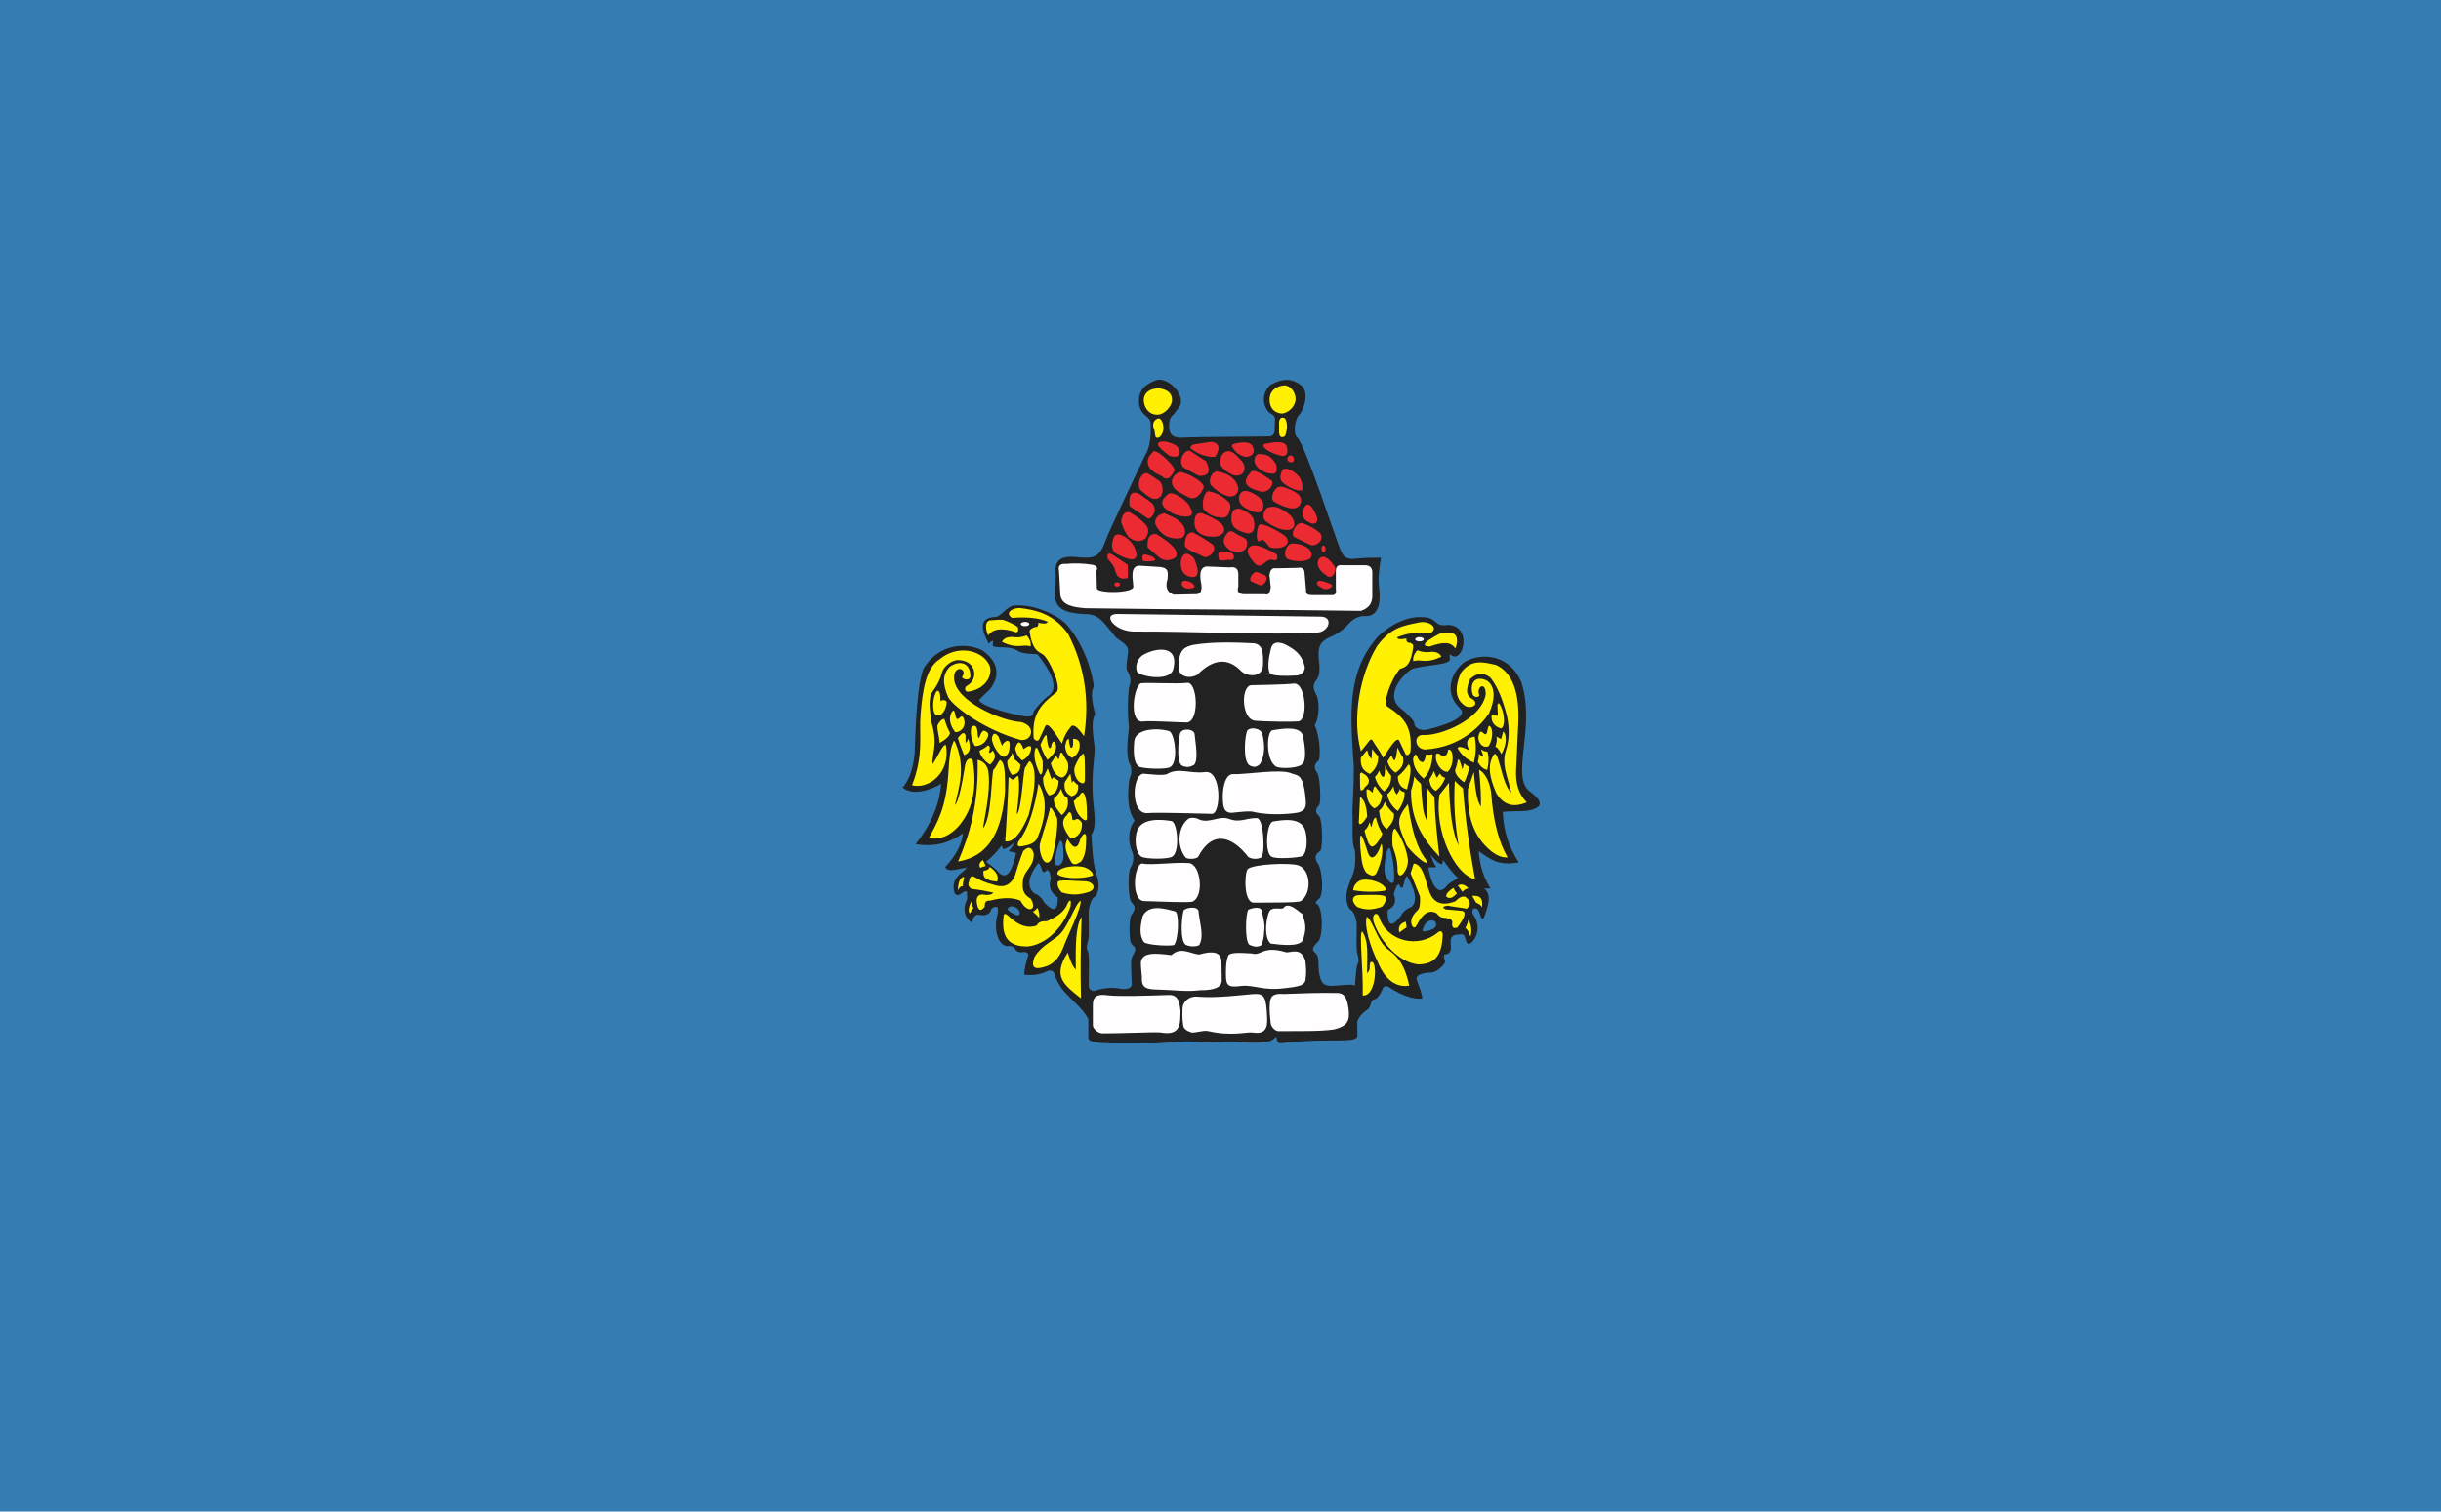<?xml version="1.0" encoding="UTF-8" standalone="no"?>
<!-- Created with Inkscape (http://www.inkscape.org/) -->
<svg
   xmlns:dc="http://purl.org/dc/elements/1.1/"
   xmlns:cc="http://web.resource.org/cc/"
   xmlns:rdf="http://www.w3.org/1999/02/22-rdf-syntax-ns#"
   xmlns:svg="http://www.w3.org/2000/svg"
   xmlns="http://www.w3.org/2000/svg"
   xmlns:sodipodi="http://sodipodi.sourceforge.net/DTD/sodipodi-0.dtd"
   xmlns:inkscape="http://www.inkscape.org/namespaces/inkscape"
   height="711.429"
   width="1148.571"
   id="svg2"
   sodipodi:version="0.32"
   inkscape:version="0.44"
   version="1.0"
   sodipodi:docbase="D:\dokumenty\kot\do wiki"
   sodipodi:docname="POL Oświęcim flag.svg">
  <defs
     id="defs4">
    <marker
       orient="auto"
       markerHeight="3"
       markerWidth="4"
       markerUnits="strokeWidth"
       refY="5"
       refX="10"
       viewBox="0 0 10 10"
       id="ArrowStart">
      <path
         id="path1898"
         d="M 10,0 L 0,5 L 10,10 L 10,0 z " />
    </marker>
    <marker
       orient="auto"
       markerHeight="3"
       markerWidth="4"
       markerUnits="strokeWidth"
       refY="5"
       refX="0"
       viewBox="0 0 10 10"
       id="ArrowEnd">
      <path
         id="path1895"
         d="M 0,0 L 10,5 L 0,10 L 0,0 z " />
    </marker>
    <marker
       orient="auto"
       markerHeight="3"
       markerWidth="4"
       markerUnits="strokeWidth"
       refY="5"
       refX="10"
       viewBox="0 0 10 10"
       id="marker2939">
      <path
         id="path2919"
         d="M 10,0 L 0,5 L 10,10 L 10,0 z " />
    </marker>
    <marker
       orient="auto"
       markerHeight="3"
       markerWidth="4"
       markerUnits="strokeWidth"
       refY="5"
       refX="0"
       viewBox="0 0 10 10"
       id="marker2936">
      <path
         id="path2916"
         d="M 0,0 L 10,5 L 0,10 L 0,0 z " />
    </marker>
  </defs>
  <sodipodi:namedview
     id="base"
     pagecolor="#ffffff"
     bordercolor="#666666"
     borderopacity="1.0"
     inkscape:pageopacity="0.0"
     inkscape:pageshadow="2"
     inkscape:cx="375"
     inkscape:cy="520"
     inkscape:zoom="0.35"
     inkscape:document-units="px"
     inkscape:current-layer="layer1"
     showguides="true"
     inkscape:guide-bbox="true"
     inkscape:window-width="1024"
     inkscape:window-height="682"
     inkscape:window-x="-4"
     inkscape:window-y="-4" />
  <g
     inkscape:groupmode="layer"
     inkscape:label="Warstwa 1"
     id="layer1"
     transform="translate(434.286,13.352)">
    <rect
       style="opacity:1;fill:#357cb3;fill-opacity:1;stroke:none;stroke-width:5;stroke-linecap:round;stroke-linejoin:round;stroke-miterlimit:4;stroke-dasharray:none;stroke-dashoffset:0;stroke-opacity:1"
       id="rect1979"
       width="1148.571"
       height="711.429"
       x="-434.286"
       y="-13.352" />
    <g
       id="g1973"
       transform="matrix(0.61,0,0,0.61,-320.566,14.667)">
      <path
         id="path1904"
         d="M 653.079,755.141 C 653.079,749.942 653.079,745.184 653.079,740.505 C 646.743,727.673 631.649,721.938 626.782,705.196 C 626.153,702.985 623.384,702.274 620.618,703.774 C 616.591,705.985 609.235,707.013 603.548,706.145 C 603.86,701.563 604.891,696.977 606.63,691.681 C 607.259,689.942 605.763,688.677 603.548,688.598 C 601.259,689.071 598.017,689.071 596.673,686.466 C 595.489,684.411 593.352,683.622 590.27,684.095 C 583.907,683.388 579.481,672.321 583.157,658.962 C 584.102,653.587 582.528,652.325 578.415,655.169 C 577.391,658.962 574.782,661.177 568.696,659.911 C 565.294,659.509 564.11,662.431 563.243,665.837 C 558.27,663.075 555.548,656.403 559.395,648.376 C 559.841,646.497 559.302,643.946 559.446,642.13 C 556.286,640.391 553.36,647.661 549.962,643.313 C 546.013,631.141 556.993,627.348 559.446,623.395 C 550.919,624.919 544.712,627.263 542.61,623.161 C 550.989,614.153 555.571,605.458 556.364,597.079 C 546.684,603.993 535.223,607.946 519.848,605.376 C 530.009,592.653 538.231,576.583 539.528,558.794 C 531.321,563.974 517.106,568.157 509.887,561.743 C 515.813,554.513 518.266,545.106 519.134,534.712 C 519.884,507.997 521.544,481.423 525.77,470.212 C 537.524,450.395 559.032,449.595 571.411,455.95 C 579.809,461.634 587.638,472.474 577.224,485.864 C 574.931,488.231 572.165,490.606 569.876,492.977 C 563.747,496.337 588.88,504.481 603.782,506.731 C 608.524,507.36 610.657,506.575 610.895,502.938 C 613.977,498.829 618.009,493.927 623.462,490.052 C 630.614,483.145 622.548,469.864 613.743,458.833 C 608.45,458.614 603.786,458.552 599.755,456.938 C 591.899,451.438 583.958,454.985 579.364,452.434 C 579.442,451.091 579.52,449.751 579.599,448.407 C 578.177,448.88 577.071,449.669 576.282,450.774 C 569.841,438.919 569.13,430.618 581.024,430.145 C 585.368,430.415 589.954,422.02 595.489,421.372 C 608.845,419.794 627.184,427.22 635.563,435.126 C 647.024,448.009 654.692,465.872 657.141,482.313 C 657.77,486.462 653.11,484.88 658.325,505.075 C 654.524,511.782 657.423,524.481 657.852,529.97 C 658.563,537.317 655.087,549.411 656.669,570.516 C 657.227,579.692 659.997,591.552 655.485,598.02 C 655.88,606.556 656.513,619.36 659.04,627.899 C 661.181,633.356 662.212,641.102 658.567,645.681 C 656.2,646.704 654.458,650.263 653.352,656.348 C 653.196,664.173 653.981,676.266 652.88,679.821 C 652.009,682.981 651.216,686.462 652.88,688.356 C 654.141,693.177 653.274,706.059 653.352,715.149 C 653.677,717.552 655.368,718.145 657.005,718.802 C 662.821,717.157 669.454,715.087 678.72,717.118 C 683.364,717.7 687.005,716.114 686.641,713.157 C 686.267,705.641 685.489,694.731 686.911,692.181 C 691.958,684.169 687.513,684.915 686.11,681.864 C 684.52,679.341 684.333,663.591 686.141,660.263 C 690.134,654.954 689.267,653.587 686.141,649.911 C 683.337,645.606 683.938,626.075 685.341,624.173 C 687.708,620.024 688.876,615.673 686.638,610.72 C 683.61,603.833 683.587,593.942 688.77,587.255 C 682.63,577.848 683.501,566.434 684.575,555.821 C 686.286,551.673 686.864,548.325 685.505,544.575 C 682.11,539.02 682.942,527.098 684.376,515.641 C 683.309,505.532 683.309,495.157 684.376,484.513 C 686.825,478.645 685.052,474.653 682.681,470.931 C 682.126,465.981 683.434,461.2 683.809,456.782 C 684.013,450.266 675.306,448.095 673.302,444.649 C 662.809,431.399 660.321,427.673 648.657,427.821 C 635.489,427.075 626.622,423.837 627.419,411.591 C 627.552,405.915 628.286,400.239 627.817,394.559 C 627.349,385.009 634.227,382.806 644.446,383.942 C 655.95,385.11 661.192,384.509 665.282,373.927 C 668.083,365.247 692.395,315.087 696.739,305.602 C 699.962,300.696 701.665,292.747 701.145,280.356 C 700.345,274.481 693.399,275.481 692.13,265.13 C 691.329,254.513 697.938,250.102 705.755,247.298 C 713.97,245.364 724.388,255.446 724.587,263.524 C 724.852,267.598 721.114,270.067 719.38,273.341 C 716.778,275.345 715.509,277.614 715.575,280.153 C 714.442,288.97 718.044,291.907 724.79,291.774 C 738.681,291.044 777.419,291.106 791.11,290.774 C 794.579,291.04 796.45,289.708 796.72,286.77 C 796.852,283.634 796.985,280.493 797.118,277.352 C 796.923,275.013 794.852,273.614 792.513,272.345 C 785.927,265.184 788.134,255.798 793.712,250.907 C 804.556,245.266 810.649,246.333 817.954,251.907 C 822.962,258.118 820.157,266.731 816.755,272.946 C 811.614,277.485 811.278,288.841 813.95,291.38 C 820.024,295.653 845.54,374.868 847.813,378.942 C 850.149,384.016 852.017,386.22 861.438,384.95 C 866.645,384.352 873.059,384.552 878.868,384.352 C 877.149,393.434 876.517,401.251 877.466,408.595 C 879.173,424.501 873.833,429.442 867.45,429.431 C 860.501,428.95 856.227,432.493 851.821,437.645 C 848.149,441.016 844.141,443.888 839.399,445.657 C 831.786,449.161 830.048,453.302 830.786,461.884 C 831.384,467.227 832.184,473.974 829.587,477.911 C 825.446,482.786 826.915,486.059 828.587,489.532 C 831.856,494.739 831.122,509.169 827.587,513.575 C 831.806,521.786 832.602,539.419 830.391,541.224 C 827.255,543.559 826.786,546.899 829.794,550.641 C 832.063,555.247 832.731,574.083 830.993,575.286 C 826.989,579.759 829.192,582.028 831.192,583.899 C 833.727,586.903 834.263,609.946 831.591,610.946 C 827.352,613.567 827.552,617.141 830.79,621.364 C 833.727,628.04 834.661,643.536 831.188,647.411 C 827.434,650.286 828.376,651.286 829.989,652.016 C 834.505,656.712 833.974,678.641 829.79,681.071 C 825.649,685.411 825.317,686.946 828.188,689.286 C 830.591,691.755 830.591,694.626 830.591,697.298 C 830.837,715.423 836.466,714.735 841.61,714.727 C 847.181,714.614 855.505,713.052 858.809,714.481 C 859.149,707.872 859.747,701.442 860.559,698.345 C 862.224,696.454 861.431,692.974 860.559,689.809 C 859.454,686.255 860.247,674.161 860.087,666.337 C 858.981,660.251 857.243,656.696 854.872,655.669 C 851.227,651.091 851.614,643.184 853.755,637.724 C 856.282,629.188 860.134,626.688 858.759,610.423 C 855.724,603.954 857.474,592.255 856.77,580.501 C 857.497,562.673 858.431,548.415 857.474,539.954 C 855.368,505.778 852.169,471.77 877.063,444.618 C 885.442,436.716 899.11,428.802 912.466,430.384 C 922.665,431.028 919.52,437.977 930.309,436.259 C 946.704,436.509 944.204,458.438 936.501,460.591 C 934.747,461.091 933.157,459.501 931.735,459.028 C 931.813,460.372 931.891,461.712 931.97,463.056 C 930.841,468.126 904.454,467.024 900.325,471.872 C 889.856,480.681 884.989,491.997 892.696,499.458 C 897.989,503.649 904.919,510.255 904.458,512.27 C 904.692,515.903 908.919,517.821 913.661,517.188 C 921.368,515.442 947.997,508.38 939.735,500.669 C 924.817,486.153 936.368,469.177 943.985,464.438 C 957.735,457.087 978.415,459.888 987.005,480.188 C 998.61,515.446 978.216,553.708 993.849,564.911 C 1000.876,570.384 1002.868,573.598 1000.149,576.548 C 992.77,581.513 984.337,579.259 972.763,580.505 C 973.415,596.52 977.774,607.774 985.036,619.532 C 969.661,622.098 963.837,617.669 954.153,610.751 C 954.942,619.13 956.306,628.145 963.235,639.571 L 958.317,639.645 C 963.341,643.434 963.059,649.806 958.141,662.298 C 955.388,665.356 955.684,656.317 952.36,655.157 C 949.13,654.079 948.747,657.751 949.841,659.634 C 956.747,668.95 952.251,679.485 947.282,682.247 C 943.196,683.673 945.075,673.985 940.544,675.032 C 931.067,675.052 932.544,678.997 932.759,685.657 C 932.579,689.602 929.86,690.493 927.481,690.677 C 926.739,693.395 928.919,695.141 927.981,697.122 C 926.513,699.704 921.802,703.876 918.2,704.481 C 912.985,704.485 904.77,705.665 906.47,710.341 C 908.208,715.634 910.36,719.899 910.677,724.481 C 904.989,725.348 895.224,722.716 884.911,715.673 C 882.145,714.173 880.509,715.368 879.876,717.575 C 878.263,721.224 876.067,724.837 873.587,725.149 C 870.075,726.306 871.618,731.442 868.005,733.306 C 865.184,735.251 862.497,737.446 860.477,742.364 C 860.532,745.681 860.587,749.059 860.638,752.575 C 861.173,760.056 841.294,754.309 801.731,758.985 C 798.727,759.317 798.727,756.649 797.927,753.778 C 794.556,758.251 789.345,759.321 769.075,758.184 C 762.063,757.317 744.634,759.052 737.618,757.985 C 727.333,756.786 715.446,758.786 704.356,759.184 C 681.755,758.88 653.641,760.821 653.079,755.106 L 653.079,755.141 z M 910.731,672.446 C 911.993,666.388 915.552,662.841 920.239,664.825 C 922.2,667.063 921.747,669.098 918.884,670.934 C 915.563,672.29 912.243,673.298 910.735,672.442 L 910.731,672.446 z M 938.333,631.524 C 934.079,628.009 929.192,621.071 926.809,617.677 L 925.907,621.075 C 922.571,620.145 918.899,615.931 917.169,613.474 C 917.958,616.239 919.38,620.298 921.434,623.063 C 919.54,623.536 917.161,623.048 915.263,623.516 C 918.208,638.696 923.438,645.177 929.356,637.876 C 932.04,634.556 934.384,634.204 938.337,631.52 L 938.333,631.524 z M 898.942,629.899 C 904.575,639.95 907.517,648.61 902.47,653.794 C 899.052,655.192 896.165,656.821 894.454,660.364 C 885.294,672.641 884.02,665.399 883.872,656.516 C 889.513,653.204 890.95,650.431 888.677,643.696 C 889.977,641.04 890.173,637.118 892.688,636.321 C 895.204,642.415 896.216,637.356 897.017,633.431 C 897.763,631.399 898.192,630.653 898.938,629.907 L 898.942,629.899 z M 631.009,603.067 C 628.602,609.052 626.466,617.602 627.806,621.028 C 628.782,623.235 634.099,621.552 633.899,614.614 C 633.899,606.755 633.259,601.677 631.013,603.071 L 631.009,603.067 z M 574.138,619.114 C 578.391,615.598 583.759,609.95 586.145,606.556 L 587.532,609.309 C 590.868,608.38 594.54,605.934 596.27,603.477 C 595.481,606.243 593.739,608.048 591.684,610.813 C 593.579,611.286 595.477,611.759 597.372,612.235 C 594.29,626.341 590.181,632.747 584.567,627.884 C 581.884,624.563 578.091,621.798 574.134,619.11 L 574.138,619.114 z M 591.028,654.938 C 589.52,656.688 596.985,660.317 598.759,660.348 C 600.962,659.868 600.669,656.727 597.493,654.528 C 593.974,652.669 592.235,653.337 591.032,654.934 L 591.028,654.938 z M 614.493,619.903 C 607.571,629.149 604.79,637.329 611.126,643.153 C 614.544,644.556 617.27,646.825 618.981,650.368 C 628.141,660.083 629.415,654.399 629.563,646.52 C 624.567,643.208 621.841,638.825 624.114,632.091 C 623.782,629.114 623.583,625.993 621.067,625.196 C 618.552,628.684 617.54,626.54 616.739,623.595 C 615.993,621.563 615.243,620.653 614.497,619.907 L 614.493,619.903 z M 885.645,608.552 C 888.216,614.696 889.868,631.302 888.528,634.724 C 887.552,636.931 883.04,633.641 881.63,627.024 C 880.989,619.165 883.395,607.165 885.641,608.556"
         style="fill:#222;fill-rule:evenodd;stroke:none" />
      <path
         id="path1906"
         d="M 778.86,402.806 C 775.794,401.005 780.993,394.005 783.661,395.606 C 785.462,396.337 787.259,397.071 789.059,397.806 C 793.059,400.005 788.263,406.606 785.462,405.606 C 783.263,404.673 781.063,403.739 778.86,402.806 z M 781.86,389.204 C 776.126,382.974 773.724,377.903 778.661,375.403 C 783.337,373.36 790.571,377.712 797.466,381.204 C 799.532,382.067 799.599,387.337 795.868,386.204 C 789.802,384.005 787.536,394.005 781.868,389.204 L 781.86,389.204 z M 785.263,371.598 C 788.329,367.731 791.599,376.063 793.864,376.598 C 804.931,378.462 809.731,372.798 805.267,367.997 C 800.231,363.829 786.134,356.356 784.462,359.395 C 782.192,365.27 782.653,373.345 785.259,371.595 L 785.263,371.598 z M 683.434,400.169 C 683.747,397.052 683.677,393.54 683.434,389.856 C 679.438,387.192 675.438,384.528 671.438,381.86 C 668.493,380.181 667.091,381.513 668.075,385.434 C 670.599,388.098 672.704,390.556 673.544,393.22 C 674.517,397.856 676.263,401.724 683.434,400.161 L 683.434,400.169 z M 673.544,380.598 C 671.091,377.899 670.95,374.813 671.86,371.552 C 673.184,364.302 677.466,365.927 682.173,368.817 C 688.075,373.235 689.544,377.653 690.38,382.075 C 689.821,387.895 683.087,386.001 673.544,380.602 L 673.544,380.598 z M 678.384,356.606 C 679.075,352.251 680.267,348.528 684.907,349.243 C 690.376,352.399 694.724,355.837 697.954,359.552 C 699.915,362.638 699.634,366.005 697.114,369.653 C 692.696,372.528 688.274,372.036 683.856,368.181 C 681.192,364.325 679.368,360.466 678.388,356.606 L 678.384,356.606 z M 684.907,344.61 C 689.677,347.837 694.446,351.063 699.216,354.29 C 701.532,354.087 702.864,351.911 704.056,349.45 C 704.966,346.434 703.919,343.7 700.903,341.243 C 697.958,339.141 695.013,337.036 692.067,334.931 C 686.313,332.548 683.931,335.77 684.915,344.61 L 684.907,344.61 z M 693.54,332.403 C 689.438,327.985 693.993,316.899 699.431,319.567 C 702.376,321.532 705.321,323.493 708.267,325.458 C 710.438,328.403 711.352,332.399 709.106,336.821 C 704.126,342.29 698.306,336.403 693.536,332.403 L 693.54,332.403 z M 700.27,314.934 C 698.309,311.782 697.821,307.364 702.794,302.942 C 704.618,298.79 720.509,313.872 719.63,317.251 C 717.052,321.337 714.61,325.958 709.739,321.458 C 705.356,319.528 701.849,317.427 700.27,314.934 z M 706.798,297.677 C 709.106,300.763 712.407,303.356 715.845,305.88 C 719.919,306.868 723.497,307.153 723.63,302.516 C 722.556,297.239 717.829,296.216 713.321,294.942 C 708.622,294.173 706.446,295.083 706.798,297.677 z M 675.333,403.325 C 676.548,403.325 677.54,404.079 677.54,405.009 C 677.54,405.934 676.548,406.688 675.333,406.688 C 674.118,406.688 673.126,405.934 673.126,405.009 C 673.126,404.083 674.118,403.325 675.333,403.325 z M 695.22,386.911 C 694.165,383.817 694.724,381.009 697.743,382.071 C 702.372,383.052 705.388,384.735 704.474,386.489 C 703.352,387.259 697.391,387.399 695.216,386.907 L 695.22,386.911 z M 698.798,376.388 C 698.239,369.024 700.477,365.587 705.532,366.079 C 710.317,369.286 715.407,372.196 719.001,376.598 C 720.821,378.559 722.243,381.884 720.263,384.173 C 717.165,386.161 713.165,387.595 708.27,384.591 C 705.114,381.856 701.958,379.122 698.802,376.384 L 698.798,376.388 z M 704.692,358.501 C 704.204,354.013 706.513,351.208 711.634,350.083 C 718.161,352.673 724.2,355.548 726.786,360.391 C 728.376,363.841 728.259,368.88 723.423,369.438 C 713.708,370.208 708.235,365.583 704.692,358.497 L 704.692,358.501 z M 712.059,346.083 C 708.341,342.227 709.997,338.77 715.255,334.911 C 718.556,333.247 729.306,339.735 731.63,345.454 C 733.649,349.102 734.099,352.134 729.528,352.606 C 721.704,352.766 716.517,349.856 712.063,346.083 L 712.059,346.083 z M 718.161,328.825 C 715.798,323.888 720.438,318.106 724.895,318.294 C 735.067,321.38 743.349,327.388 741.942,330.72 C 739.352,335.708 736.407,339.852 731.001,338.083 C 725.825,335.298 719.751,332.809 718.165,328.825 L 718.161,328.825 z M 726.368,314.724 C 721.739,309.536 727.559,300.485 731.419,301.888 C 735.837,304.481 739.415,307.286 743.833,309.884 C 747.028,316.411 747.524,321.462 738.364,321.247 C 734.368,319.075 730.368,316.899 726.372,314.724 L 726.368,314.724 z M 734.157,297.044 C 731.352,298.376 731.071,299.708 733.317,301.04 C 739.208,305.106 745.102,306.931 750.993,306.509 C 754.606,300.442 754.884,295.95 747.837,294.934 C 743.278,295.634 738.72,296.337 734.157,297.036 L 734.157,297.044 z M 734.157,399.329 C 726.442,399.54 722.497,392.419 725.321,383.97 C 727.606,379.321 731.493,381.575 734.579,384.809 C 737.876,392.348 739.118,398.763 734.161,399.329 L 734.157,399.329 z M 727.423,374.493 C 727.767,368.806 728.884,364.868 733.735,364.813 C 739.641,367.97 744.872,371.126 749.099,374.282 C 752.462,377.786 747.204,384.942 742.157,383.751 C 736.759,380.665 727.708,378.352 727.427,374.493 L 727.423,374.493 z M 734.997,358.29 C 734.649,352.188 736.54,349.454 740.677,350.083 C 746.208,351.946 752.462,355.411 755.829,358.079 C 759.966,363.376 757.559,366.77 751.599,368.138 C 741.903,368.802 735.364,365.2 734.997,358.29 z M 745.52,333.032 C 742.399,333.872 740.505,341.587 741.735,346.712 C 745.134,350.356 749.063,352.954 754.149,353.235 C 758.427,354.216 761.02,352.677 761.934,348.606 C 763.477,343.696 762.563,342.294 759.833,339.977 C 755.204,335.841 750.505,333.946 745.524,333.036 L 745.52,333.032 z M 752.888,317.88 C 748.638,317.333 744.954,324.708 747.837,328.61 C 750.993,332.009 754.989,334.888 759.829,336.606 C 765.751,338.669 769.829,334.286 768.458,329.454 C 766.634,323.352 761.442,319.493 752.888,317.88 z M 760.673,302.095 C 756.177,302.997 755.126,306.368 754.571,310.091 C 754.532,314.415 758.778,317.665 764.673,320.61 C 772.669,322.782 775.895,315.841 771.825,310.298 C 767.009,304.606 763.821,301.899 760.673,302.091 L 760.673,302.095 z M 764.251,299.149 C 762.688,296.919 765.38,296.509 767.825,295.993 C 775.681,294.52 779.29,295.856 780.45,299.989 C 781.431,303.634 779.61,305.88 774.981,306.72 C 768.938,305.606 766.349,302.516 764.251,299.145 L 764.251,299.149 z M 789.044,296.614 C 798.442,294.614 804.587,294.345 806.13,298.516 C 807.552,303.263 806.208,306.848 801.501,305.669 C 789.743,302.583 786.04,297.696 789.044,296.61 L 789.044,296.614 z M 784.036,304.411 C 792.88,304.141 794.802,307.888 797.923,312.196 C 799.395,319.001 797.645,320.474 791.399,319.138 C 779.684,315.352 779.263,306.794 784.036,304.407 L 784.036,304.411 z M 778.352,318.513 C 780.595,314.306 791.907,323.227 794.587,325.036 C 796.759,327.071 792.415,334.997 785.626,333.329 C 774.192,330.173 771.341,325.88 778.356,318.513 L 778.352,318.513 z M 769.302,337.255 C 770.841,331.856 774.7,332.056 779.61,334.513 C 784.739,336.923 788.946,340.7 788.028,345.243 C 786.872,350.852 782.243,350.294 776.036,346.927 C 772.102,345.04 768.731,342.528 769.302,337.259 L 769.302,337.255 z M 763.622,351.345 C 764.181,347.559 766.427,346.016 770.356,346.716 C 775.372,348.501 779.657,351.848 780.669,354.919 C 782.282,362.915 780.04,365.513 776.04,365.649 C 764.356,362.946 762.716,358.591 763.622,351.341 L 763.622,351.345 z M 765.513,364.813 C 763.411,363.411 761.587,363.692 760.044,365.653 C 755.52,371.263 757.556,375.333 762.567,378.7 C 769.462,381.181 774.071,379.341 775.192,375.977 C 777.446,368.048 770.641,369.02 765.513,364.813 z M 753.938,385.86 C 753.02,382.278 752.665,379.188 756.251,379.548 C 760.04,379.407 762.352,380.247 764.454,381.231 C 765.997,383.333 765.927,386.559 762.563,386.071 C 759.759,385.673 755.341,387.458 753.934,385.864 L 753.938,385.86 z M 725.317,403.114 C 724.067,406.243 727.7,408.724 731.419,408.165 C 734.653,407.962 736.778,406.934 732.891,403.747 C 729.247,401.852 726.72,401.645 725.317,403.118 L 725.317,403.114 z M 807.669,305.981 C 805.806,307.712 806.204,309.645 808.466,310.579 C 813.739,312.169 811.864,303.27 807.669,305.981 z M 801.864,318.985 C 802.595,314.817 805.727,314.884 810.665,317.587 C 816.13,320.919 818.665,325.587 818.267,331.591 C 818.071,334.247 808.552,331.388 803.286,326.653 C 800.954,324.454 800.731,321.927 801.868,318.993 L 801.864,318.985 z M 796.466,341.192 C 794.399,339.727 794.399,337.192 796.067,333.595 C 798.595,328.911 801.395,329.052 805.267,330.395 C 815.399,334.196 818.001,337.263 817.067,341.798 C 815.067,347.997 808.067,347.798 796.462,341.2 L 796.466,341.192 z M 789.864,356.196 C 785.798,352.798 789.731,344.595 793.263,345.395 C 799.017,343.376 808.638,350.536 810.466,353.595 C 816.599,364.923 802.825,366.286 789.864,356.192 L 789.864,356.196 z M 806.868,385.403 C 802.337,383.005 806.005,372.802 810.669,373.403 C 816.337,373.341 821.602,375.669 824.071,378.602 C 829.934,387.602 814.677,388.595 806.868,385.403 z M 811.868,368.399 C 808.27,366.001 814.399,354.798 819.47,358.2 C 823.602,359.665 827.735,361.802 831.872,365.399 C 835.833,370.673 828.224,376.673 823.673,374.2 C 819.739,372.266 815.806,370.333 811.872,368.399 L 811.868,368.399 z M 823.47,357.196 C 827.802,359.329 830.735,357.727 829.27,352.395 C 825.673,343.997 822.602,341.462 820.071,344.798 C 817.239,349.864 817.239,354.266 823.47,357.196 z M 834.474,380.2 C 835.352,380.2 836.071,379.032 836.071,377.602 C 836.071,376.173 835.352,375.005 834.474,375.005 C 833.595,375.005 832.876,376.173 832.876,377.602 C 832.876,379.032 833.595,380.2 834.474,380.2 z M 836.673,398.005 C 840.673,401.938 845.141,395.337 843.071,391.204 C 837.872,383.536 833.735,381.735 830.669,385.806 C 829.126,389.005 829.919,393.673 836.669,398.009 L 836.673,398.005 z M 830.071,402.806 C 831.091,401.161 835.583,402.981 839.872,404.602 C 843.489,406.606 837.817,409.536 834.673,408.403 C 829.673,406.005 828.141,404.138 830.075,402.806"
         style="fill:#ec2a32;fill-rule:evenodd;stroke:none" />
      <path
         id="path1908"
         d="M 803.942,720.993 C 817.895,720.497 829.149,720.024 842.958,720.22 C 848.091,720.118 852.251,720.106 853.868,732.903 C 854.587,740.911 853.962,745.743 842.341,748.434 C 831.946,750.04 814.247,749.556 800.071,749.727 C 797.423,750.063 793.899,746.364 793.747,743.516 C 792.985,736.641 792.727,732.47 793.032,728.759 C 793.364,722.462 795.794,720.395 803.95,720.993 L 803.942,720.993 z M 668.22,722.028 C 675.72,722.962 698.727,722.415 714.825,721.77 C 719.63,721.669 723.204,722.95 724.145,733.938 C 723.927,742.981 725.141,753.731 708.739,750.708 C 702.079,750.282 679.384,751.45 663.903,751.423 C 660.188,751.36 656.141,747.399 656.571,744.552 C 656.571,739.634 656.571,734.716 656.571,729.794 C 656.458,723.118 659.536,720.731 668.22,722.028 z M 737.095,723.063 C 751.806,724.442 774.614,721.423 779.517,721.11 C 787.325,720.505 789.747,721.665 790.665,733.419 C 791.044,742.059 793.415,752.989 779.817,750.766 C 775.2,750.122 763.958,753.852 745.563,749.692 C 741.911,748.868 736.376,750.977 732.696,750.766 C 728.384,749.302 726.395,747.661 726.224,744.813 C 725.45,740.157 725.708,737.306 725.708,732.388 C 725.794,727.126 730.618,722.497 737.099,723.067 L 737.095,723.063 z M 717.134,691.044 C 724.634,684.184 731.614,689.997 738.599,690.567 C 749.489,687.337 755.2,688.934 755.735,695.36 C 755.821,700.364 755.907,705.372 755.993,710.376 C 755.927,715.817 750.825,718.138 738.899,718.126 C 730.013,719.556 716.056,717.688 707.321,717.626 C 697.048,717.485 693.985,716.075 694.376,707.79 C 694.118,704.165 693.602,700.282 693.602,696.657 C 694.688,688.466 704.962,689.54 717.141,691.048 L 717.134,691.044 z M 779.212,689.724 C 786.509,692.075 787.196,683.372 805.399,688.751 C 808.274,689.724 817.126,684.118 820.462,695.356 C 820.946,699.958 821.434,703.813 820.72,708.821 C 820.653,714.263 816.329,715.286 804.141,716.571 C 787.825,718.665 780.977,713.833 771.267,714.774 C 761.645,716.067 759.227,715.114 759.216,706.634 C 759.235,702.88 758.989,696.809 760.841,691.845 C 761.704,688.88 768.384,689.063 779.2,689.727 L 779.212,689.724 z M 695.864,680.919 C 698.208,683.552 717.942,684.294 719.368,683.106 C 722.86,677.888 723.235,658.032 720.001,657.298 C 712.02,655.184 699.817,651.474 695.028,660.923 C 692.806,669.552 692.477,675.911 695.86,680.915 L 695.864,680.919 z M 693.7,614.923 C 697.263,617.165 714.247,617.044 717.345,615.247 C 723.95,612.716 722.028,588.509 717.181,587.567 C 709.032,586.235 694.579,585.052 690.724,594.919 C 688.571,601.134 689.333,611.817 693.704,614.919 L 693.7,614.923 z M 692.403,545.79 C 696.767,547.231 712.149,547.911 715.845,546.114 C 722.653,543.384 720.126,521.38 715.876,518.434 C 711.302,516.231 689.622,514.516 688.501,526.009 C 687.899,532.224 687.513,543.2 692.399,545.782 L 692.403,545.79 z M 818.024,614.696 C 813.809,616.106 797.767,616.97 794.778,615.216 C 788.997,613.528 790.259,589.692 795.345,587.97 C 803.216,586.669 816.403,584.477 820.126,594.114 C 822.208,600.184 822.247,611.661 818.024,614.688 L 818.024,614.696 z M 818.282,543.489 C 815.102,546.97 802.477,547.231 798.485,545.88 C 789.688,541.786 790.399,518.458 795.087,517.54 C 802.958,516.239 817.415,513.786 818.833,522.649 C 819.876,528.72 821.704,539.852 818.286,543.485 L 818.282,543.489 z M 818.688,679.306 C 816.095,684.903 802.013,683.138 793.833,682.153 C 787.489,677.192 790.798,658.231 793.575,656.263 C 796.243,653.821 802.423,656.083 803.567,654.626 C 807.169,650.153 812.751,655.153 818.169,659.368 C 821.079,667.997 821.212,670.673 818.684,679.302 L 818.688,679.306 z M 728.149,683.048 C 731.716,684.802 737.056,684.54 738.645,683.188 C 742.477,676.286 739.161,667.309 738.13,657.813 C 738.302,652.638 727.786,654.333 726.54,656.688 C 724.731,663.591 723.919,680.145 728.149,683.048 z M 725.442,544.923 C 729.212,546.474 731.309,545.958 734.505,544.407 C 738.009,540.829 736.056,529.821 735.02,520.329 C 734.192,516.153 725.184,515.755 723.806,520.005 C 722.255,526.907 721.044,542.427 725.442,544.927 L 725.442,544.923 z M 777.485,683.188 C 781.454,684.739 783.352,685.001 786.548,683.446 C 788.075,679.915 788.645,676.247 788.716,672.751 C 789.583,667.302 787.915,661.743 787.067,658.075 C 787.239,652.899 779.907,654.45 776.454,656.005 C 774.47,658.505 773.434,680.688 777.485,683.188 z M 777.427,544.661 C 780.993,546.614 783.118,545.778 785.509,543.63 C 789.649,536.208 789.134,528.528 787.321,520.329 C 786.091,515.954 778.38,514.927 775.931,517.481 C 773.946,519.724 771.817,541.13 777.423,544.665 L 777.427,544.661 z M 695.149,620.411 C 701.622,621.79 719.747,619.149 730.622,620.013 C 739.63,620.614 742.782,645.341 733.47,649.786 C 730.364,650.731 708.013,649.673 696.102,649.329 C 685.27,649.071 688.481,618.774 695.153,620.415 L 695.149,620.411 z M 764.517,551.395 C 774.938,551.766 801.423,547.056 809.767,550.794 C 814.786,552.837 819.181,550.489 820.868,572.634 C 821.169,578.763 818.485,580.052 814.29,581.169 C 811.329,581.649 795.048,583.821 780.872,580.602 C 777.466,579.528 770.641,580.626 766.532,580.907 C 761.157,581.864 757.434,580.958 756.95,573.13 C 756.04,563.239 758.431,551.337 764.517,551.391 L 764.517,551.395 z M 696.681,551.138 C 700.227,551.317 709.27,552.657 713.559,551.454 C 722.497,545.942 730.966,551.157 742.755,549.845 C 756.169,547.247 755.649,582.72 748.196,582.009 C 743.278,581.95 706.657,580.743 698.954,581.434 C 684.692,582.821 686.907,549.067 696.681,551.141 L 696.681,551.138 z M 693.845,481.251 C 699.395,480.61 722.395,481.927 728.923,480.97 C 737.224,479.196 739.087,510.028 729.454,511.52 C 724.981,511.692 701.595,510.056 695.763,510.747 C 683.497,512.817 688.345,482.204 693.841,481.255 L 693.845,481.251 z M 778.833,482.778 C 784.075,482.653 805.017,482.364 811.895,481.485 C 821.071,481.309 822.845,510.618 814.739,510.743 C 810.802,511.173 789.837,510.888 782.095,510.227 C 770.97,509.712 770.54,483.239 778.833,482.782 L 778.833,482.778 z M 775.934,624.673 C 780.345,620.763 807.462,619.669 814.513,621.567 C 824.411,624.239 826.095,642.622 817.099,649.27 C 814.794,650.813 791.501,650.364 781.11,650.563 C 772.735,651.247 773.431,628.212 775.934,624.673 z M 730.622,585.575 C 732.61,584.766 736.102,584.895 738.259,586.259 C 746.536,589.837 753.852,583.009 761.763,585.962 C 770.239,589.126 774.681,585.102 783.181,585.317 C 788.563,585.634 789.837,615.114 786.028,615.868 C 783.669,616.981 779.446,617.208 776.485,615.341 C 764.091,599.411 748.985,594.013 737.786,615.118 C 736.599,617.032 729.743,617.255 728.153,615.786 C 720.517,606.294 722.556,591.184 730.626,585.575 L 730.622,585.575 z M 690.77,472.563 C 693.931,476.184 715.325,480.052 718.45,470.872 C 723.829,450.95 704.302,453.634 694.372,459.997 C 690.286,463.45 689.134,468.911 690.774,472.563 L 690.77,472.563 z M 793.02,473.458 C 791.138,469.7 792.028,462.11 793.794,455.075 C 794.911,449.423 798.884,448.993 804.149,450.934 C 812.345,454.841 817.438,459.22 819.423,466.47 C 821.532,471.536 817.622,474.931 813.989,475.27 C 804.724,475.872 794.087,475.606 793.017,473.462 L 793.02,473.458 z M 722.595,469.056 C 722.77,476.388 731.212,478.083 737.095,474.751 C 749.52,462.153 760.915,461.29 771.27,472.165 C 776.181,476.38 787.63,477.095 787.841,466.989 C 788.11,457.395 787.513,451.431 780.852,450.419 C 769.891,449.888 749.61,448.891 733.731,451.688 C 728.059,453.235 722.708,454.372 722.599,469.059 L 722.595,469.056 z M 675.247,427.813 C 727.442,428.489 779.641,429.169 831.837,429.845 C 842.274,429.618 839.095,441.028 830.485,442.044 C 796.411,444.446 735.485,441.138 688.47,441.368 C 673.216,441.364 663.442,427.899 675.251,427.813 L 675.247,427.813 z M 630.505,394.934 C 629.489,390.755 631.181,388.837 635.587,389.173 C 642.477,388.497 649.368,388.724 656.259,389.848 C 659.532,390.524 660.552,392.106 659.309,394.591 C 659.419,398.993 659.532,403.399 659.645,407.809 C 659.005,412.169 688.931,411.985 687.774,406.454 C 687.552,401.145 684.954,391.091 692.181,390.524 C 697.602,390.86 703.024,391.2 708.446,391.54 C 715.583,392.321 714.325,396.278 714.208,400.688 C 712.177,407.013 713.759,411.079 718.95,412.888 C 724.372,412.774 729.794,412.665 735.22,412.552 C 739.173,412.888 740.864,410.52 740.302,405.434 C 738.157,395.266 740.079,390.524 746.063,391.2 C 751.485,391.423 756.907,391.649 762.333,391.876 C 766.735,391.087 768.884,393.005 768.77,397.638 C 768.77,400.688 768.77,403.735 768.77,406.786 C 767.528,410.513 768.993,412.431 773.177,412.548 C 778.599,412.548 784.02,412.548 789.442,412.548 C 792.04,413.45 793.056,411.645 793.845,407.126 C 793.282,404.188 793.395,401.251 792.829,398.313 C 793.052,394.415 794.407,391.931 798.251,392.552 C 803.673,392.442 809.095,392.329 814.517,392.216 C 817.341,391.759 819.829,391.977 819.938,396.958 C 820.274,400.911 820.614,404.864 820.954,408.817 C 820.595,413.899 823.845,412.958 826.376,413.224 C 831.005,413.224 835.638,413.224 840.27,413.224 C 843.317,413.559 844.563,412.095 843.997,408.817 C 843.997,404.415 843.997,400.009 843.997,395.602 C 843.774,391.536 845.349,389.727 848.739,390.181 C 854.837,390.181 860.938,390.181 867.04,390.181 C 871.001,390.626 871.79,392.661 872.122,394.923 C 872.122,401.474 872.122,408.024 872.122,414.579 C 871.895,420.001 868.962,423.614 863.309,425.423 C 791.454,424.294 722.649,424.52 650.794,423.391 C 641.134,422.602 632.321,421.02 631.477,412.888 C 631.141,406.903 630.802,400.911 630.462,394.927 L 630.505,394.934 z M 908.536,445.681 C 906.712,445.681 905.22,446.423 905.22,447.337 C 905.22,448.247 906.708,448.993 908.536,448.993 C 910.364,448.993 911.852,448.251 911.852,447.337 C 911.852,446.423 910.364,445.681 908.536,445.681 z M 604.255,433.915 C 606.079,433.915 607.571,434.657 607.571,435.571 C 607.571,436.481 606.083,437.227 604.255,437.227 C 602.427,437.227 600.938,436.485 600.938,435.571 C 600.938,434.661 602.427,433.915 604.255,433.915"
         style="fill:#fffdfd;fill-rule:evenodd;stroke:none" />
      <path
         id="path1910"
         d="M 575.798,444.348 C 573.813,439.923 573.013,433.993 576.981,432.731 C 580.458,432.653 586.544,431.626 588.364,432.731 C 590.813,433.442 595.161,435.575 598.559,437.708 C 599.427,440.395 599.032,441.817 597.376,441.974 C 586.231,438.024 579.356,439.446 575.798,444.341 L 575.798,444.348 z M 594.294,430.833 C 587.95,426.864 595.067,422.919 600.458,423.247 C 613.739,424.884 626.704,428.192 637.446,443.165 C 650.091,467.587 654.2,493.907 649.774,522.13 C 644.321,514.227 640.767,512.013 639.106,515.493 C 636.696,518.22 634.485,521.934 632.704,527.821 C 627.122,519.149 621.657,510.852 619.903,514.306 C 618.325,517.704 616.743,521.102 615.161,524.501 C 614.688,526.079 612.079,526.001 610.895,523.556 C 609.474,505.22 616.11,497.79 628.442,488.224 C 632.872,484.29 622.755,462.181 617.95,458.985 C 613.712,456.489 609.821,455.009 607.817,441.751 C 607.567,439.477 609.837,438.888 611.61,437.958 C 613.821,438.114 614.77,437.013 614.454,434.641 C 619.352,435.587 621.724,435.27 621.567,433.696 C 614.692,430.852 605.602,429.903 594.298,430.852 L 594.294,430.833 z M 629.388,634.766 C 630.017,632.239 642.981,633.977 650.966,634.056 C 656.188,634.286 660.075,639.114 654.13,642.044 C 646.782,644.649 639.821,645.036 632.47,642.587 C 630.177,640.059 629.153,637.927 629.388,634.763 L 629.388,634.766 z M 614.653,558.645 C 611.716,577.165 607.173,593.149 599.099,603.544 C 597.817,606.641 598.833,607.391 601.821,607.071 C 607.708,605.958 611.552,604.884 613.684,600.817 C 620.63,584.348 621.7,570.27 614.645,558.645 L 614.653,558.645 z M 591.559,553.837 C 591.048,571.841 589.903,588.212 588.997,603.227 C 594.981,604.239 600.97,597.563 606.958,583.184 C 607.767,580.056 616.446,549.224 607.997,541.411 C 606.919,541.477 605.821,544.485 604.173,546.587 C 602.657,550.993 601.587,579.716 597.817,582.38 C 599.27,570.329 600.493,558.743 598.938,552.716 C 597.556,552.923 596.173,555.376 594.79,555.591 C 593.716,555.751 592.641,553.677 591.563,553.841 L 591.559,553.837 z M 567.665,540.364 C 568.485,574.384 561.618,598.032 552.595,618.782 C 577.774,614.618 586.751,593.395 588.833,564.423 C 588.681,553.692 589.356,542.063 584.829,540.532 C 583.173,542.61 581.888,546.032 579.856,548.075 C 578.067,553.899 578.712,584.04 572.001,593.126 C 571.333,591.204 578.493,565.438 575.849,548.708 C 574.567,543.524 571.52,541.278 567.673,540.372 L 567.665,540.364 z M 548.583,527.696 C 547.036,530.739 545.751,537.259 545.056,551.427 C 543.153,578.274 536.423,588.677 530.145,600.657 C 538.829,602.446 546.368,598.708 552.755,591.841 C 562.083,581.098 567.962,565.759 563.977,541.005 C 563.341,538.481 559.067,538.524 558.044,544.372 C 555.532,560.321 552.7,573.341 550.188,575.161 C 552.864,562.841 558.731,546.946 550.829,528.016 C 549.923,525.505 549.173,524.759 548.587,527.696 L 548.583,527.696 z M 532.864,543.731 C 532.333,535.395 537.247,528.977 532.223,511.981 C 531.157,504.552 528.966,493.114 532.864,487.766 C 536.552,482.903 538.958,478.04 540.079,473.177 C 541.47,468.02 547.489,463.852 551.942,463.395 C 566.856,463.079 568.833,478.36 559.317,483.278 C 556.966,484.88 558.091,488.141 560.278,487.766 C 575.485,485.712 580.083,472.669 576.313,466.442 C 570.77,455.884 552.462,451.032 538.149,462.915 C 527.864,469.407 525.145,486.634 523.72,504.931 C 522.317,520.579 526.384,536.423 517.04,559.981 C 529.888,563.208 546.841,550.657 543.286,529.306 C 541.434,526.583 536.798,538.602 532.864,543.735 L 532.864,543.731 z M 648.009,565.54 C 646.196,567.782 644.442,570.028 641.755,572.274 C 642.817,577.727 644.415,582.97 649.77,586.704 C 651.372,587.395 652.122,586.809 652.013,584.942 C 652.079,572.462 650.931,565.192 648.005,565.54 L 648.009,565.54 z M 631.97,562.653 C 631.091,565.165 629.54,567.677 626.52,570.188 C 626.153,575.661 629.489,579.282 632.614,583.016 C 636.462,579.731 638.224,575.399 636.942,569.548 C 634.806,569.177 633.255,566.45 631.974,562.653 L 631.97,562.653 z M 621.739,546.977 C 620.993,548.098 619.091,553.192 618.181,553.833 C 617.97,558.907 619.462,563.559 622.669,567.782 C 627.36,566.833 629.786,563.927 630.204,556.559 C 628.333,555.114 627.274,554.595 626.153,553.743 C 624.552,554.657 625.684,558.856 621.739,546.981 L 621.739,546.977 z M 639.188,551.106 C 638.497,552.173 637.267,554.044 634.86,557.681 C 633.966,563.266 635.97,566.313 639.989,568.423 C 642.927,568.102 646.024,565.216 645.118,559.442 C 642.829,559.641 641.751,553.997 640.47,558.325 C 640.099,555.763 639.563,553.677 639.192,551.11 L 639.188,551.106 z M 648.489,536.032 C 646.427,537.524 644.345,541.657 642.72,545.333 C 641.227,549.356 643.364,554.766 645.602,556.88 C 648.489,559.177 650.091,558.907 650.411,556.079 C 650.466,542.962 650.626,533.309 648.489,536.036 L 648.489,536.032 z M 627.802,537.638 C 627.536,538.169 626.091,539.985 624.118,543.087 C 625.122,547.067 627.677,553.696 633.083,553.966 C 637.22,552.278 638.38,546.243 637.102,542.208 C 635.681,539.735 634.208,537.372 632.934,535.075 C 630.688,533.036 631.384,539.556 629.888,539.884 C 629.087,538.493 628.606,537.313 627.802,537.641 L 627.802,537.638 z M 638.063,524.325 C 637.102,524.212 636.141,524.735 635.181,529.774 C 635.548,535.399 638.114,537.317 640.47,538.911 C 643.841,537.106 644.536,535.552 645.923,532.661 C 647.364,526.837 645.817,524.005 641.274,524.165 C 641.567,528.841 641.196,531.782 639.352,530.899 C 638.501,528.712 638.071,526.516 638.071,524.325 L 638.063,524.325 z M 594.446,534.911 C 594.02,536.778 592.739,538.864 590.599,541.165 C 590.282,544.958 591.88,549.071 594.122,551.907 C 598.876,551.427 600.645,548.809 600.696,544.052 C 599.255,542.825 597.809,541.009 596.368,540.208 C 595.731,538.657 595.091,536.895 594.446,534.915 L 594.446,534.911 z M 575.681,529.138 C 573.974,530.848 571.462,532.235 569.11,533.309 C 569.536,537.208 573.434,541.856 577.282,544.048 C 581.235,540.263 582.306,537.212 579.368,533.145 C 578.352,534.321 577.337,535.286 576.321,534.747 C 577.017,532.235 577.981,530.36 575.681,529.134 L 575.681,529.138 z M 558.364,521.442 C 557.298,518.77 556.017,518.981 552.431,523.524 C 553.763,528.067 555.528,532.665 557.239,536.673 C 561.727,535.27 562.798,531.286 560.446,524.005 C 559.431,526.407 558.845,527.743 558.364,526.727 C 558.364,524.966 558.364,523.2 558.364,521.438 L 558.364,521.442 z M 542.009,508.77 C 539.497,509.036 538.106,511.388 537.04,513.098 C 535.653,514.97 538.372,522.927 538.321,527.36 C 541.098,525.821 547.083,522.024 546.177,519.032 C 544.309,516.04 543.079,512.087 542.009,508.77 z M 620.852,521.415 C 620.102,520.821 618.759,522.399 616.11,528.763 C 617.532,533.661 619.513,537.376 621.567,540.38 C 627.173,535.477 629.259,531.833 627.724,527.813 C 626.778,525.681 625.829,525.759 624.88,528.048 C 624.645,528.993 624.407,529.942 624.169,530.891 C 622.27,532.884 621.481,527.665 620.852,521.407 L 620.852,521.415 z M 611.841,532.798 C 613.196,528.442 614.102,531.848 617.845,541.415 C 617.923,545.048 618.399,551.923 615.872,551.524 C 611.684,543.145 610.974,537.376 611.845,532.794 L 611.841,532.798 z M 596.665,531.376 C 598.321,526.852 600.138,523.915 603.063,532.087 C 607.806,528.61 609.7,528.927 608.751,533.032 C 607.97,535.638 606.708,538.247 602.114,540.856 C 599.032,538.329 597.216,535.165 596.665,531.372 L 596.665,531.376 z M 578.641,524.024 C 579.431,519.442 581.169,518.966 583.856,522.602 C 584.724,524.895 585.595,527.184 586.462,529.477 C 588.911,524.895 592.309,524.419 592.388,528.056 C 592.45,534.153 591.329,536.645 588.052,538.083 C 583.106,536.907 578.841,527.774 578.638,524.024 L 578.641,524.024 z M 565.599,529.716 C 563.309,525.688 561.489,520.47 562.993,514.778 C 569.641,510.962 566.474,524.485 568.919,523.313 C 570.181,519.598 571.446,517.782 572.712,517.86 C 575.645,518.88 577.704,520.458 573.657,525.919 C 572.157,528.13 568.759,529.868 565.595,529.712 L 565.599,529.716 z M 549.001,502.446 C 546.86,503.075 543.673,510.657 550.434,518.977 C 555.427,519.181 558.727,513.825 557.298,509.559 C 555.72,503.712 553.665,509.165 552.083,508.848 C 550.266,509.083 550.661,501.974 549.001,502.446 z M 535.247,505.528 C 532.216,502.598 533.063,490.903 536.36,487.118 C 538.415,486.724 538.88,489.169 539.036,495.095 C 540.614,493.911 542.196,493.989 543.778,495.329 C 544.02,500.634 539.841,508.227 535.243,505.524 L 535.247,505.528 z M 555.641,476.36 C 556.192,478.727 562.7,479.677 562.067,474.938 C 561.563,464.907 553.313,463.47 546.231,468.536 C 540.7,474.145 540.231,481.497 545.212,492.485 C 550.755,500.645 573.477,517.286 600.7,524.97 C 609.63,526.309 613.345,514.38 601.173,511.216 C 586.345,510.559 550.063,495.134 549.481,477.309 C 549.247,466.403 560.544,469.88 555.645,476.364 L 555.641,476.36 z M 586.47,449.329 C 587.845,446.251 591.403,445.536 594.294,445.536 C 599.587,446.286 602.669,445.497 605.438,444.352 C 608.044,447.196 609.071,450.04 608.52,452.888 C 603.067,450.595 598.802,455.415 586.47,449.333 L 586.47,449.329 z M 636.739,582.833 C 638.556,579.278 639.739,580.544 640.532,584.489 C 640.532,586.583 641.083,587.848 643.614,586.145 C 645.509,585.509 646.852,587.087 648.118,588.989 C 648.431,594.364 646.54,598.157 642.431,600.372 C 640.852,601.712 639.27,601.161 637.688,598.716 C 633.106,591.919 631.919,587.098 636.743,582.829 L 636.739,582.833 z M 624.173,617.692 C 627.251,612.161 630.47,587.243 628.677,584.497 C 624.763,577.485 623.665,575.329 623.224,579.044 C 621.298,587.341 618.184,596.036 615.638,605.602 C 614.809,612.524 619.309,624.384 624.173,617.696 L 624.173,617.692 z M 613.724,654.532 C 615.075,656.755 615.591,660.153 615.145,662.431 C 613.567,660.298 612.239,659.356 610.329,657.544 C 612.153,656.829 613.251,655.009 613.724,654.532 z M 573.899,622.196 C 572.477,622.669 571.056,623.141 569.634,623.618 C 568.45,621.329 569.161,619.352 571.767,617.692 C 572.477,619.192 573.188,620.692 573.899,622.196 z M 582.673,634.29 C 584.251,630.497 582.356,626.704 576.981,622.907 C 576.669,624.567 575.087,625.595 572.243,625.989 C 571.677,629.942 572.454,633.505 582.677,634.286 L 582.673,634.29 z M 557.302,630.735 C 556.985,632.63 556.036,635.95 556.356,637.848 C 554.778,637.692 553.513,638.794 552.563,641.165 C 552.329,635.001 554.38,630.575 557.306,630.735 L 557.302,630.735 z M 561.567,658.95 C 559.868,656.755 561.286,652.028 563.462,648.755 C 563.774,650.809 563.384,653.181 564.407,654.919 C 563.224,656.024 562.985,657.13 561.563,658.946 L 561.567,658.95 z M 602.829,610.813 C 600.282,617.372 598.106,623.931 596.192,630.493 C 592.165,638.239 586.391,639.028 579.833,636.657 C 573.505,635.157 569.399,633.102 565.606,630.97 C 562.52,628.825 561.653,631.118 561.102,634.052 C 560.227,636.106 560.067,637.923 562.997,639.977 C 568.212,640.431 574.141,641.548 579.833,642.821 C 578.493,644.559 575.567,645.032 571.059,644.243 C 567.11,644.556 566.001,647.72 567.743,653.727 C 569.165,657.692 571.141,656.106 573.196,653.727 C 572.962,650.251 574.302,648.673 577.227,648.989 C 586.946,646.462 594.774,646.462 600.7,648.989 C 602.274,651.915 604.091,654.602 607.575,655.626 C 611.13,655.47 611.524,652.782 608.759,647.563 C 602.04,643.848 601.884,639.106 602.833,632.153 C 604.227,625.321 611.669,622.005 610.891,612.474 C 609.868,608.602 607.177,606.153 602.833,610.817 L 602.829,610.813 z M 636.977,601.329 C 635.509,605.04 633.556,608.306 639.821,619.11 C 641.477,621.716 643.77,621.477 647.645,618.638 C 650.645,614.056 651.36,609.786 651.438,599.907 C 651.204,596.274 649.149,596.747 646.934,601.329 C 644.88,609.548 641.563,609.548 636.977,601.329 z M 629.153,628.126 C 628.919,623.149 643.38,621.013 650.493,623.388 C 653.97,624.727 656.735,627.02 656.657,629.552 C 645.536,633.36 629.985,631.141 629.153,628.13 L 629.153,628.126 z M 587.653,661.798 C 587.575,658.876 588.759,658.481 591.208,660.614 C 598.872,668.2 606.224,670.731 613.259,668.2 C 614.677,665.11 617.759,664.798 621.083,664.884 C 632.485,660.063 635.559,655.243 637.442,650.419 C 639.337,647.653 639.97,648.684 639.337,653.501 C 633.876,669.27 621.013,682.809 606.376,684.325 C 590.091,684.72 586.22,675.317 587.645,661.802 L 587.653,661.798 z M 611.602,692.388 C 608.599,700.13 611.208,702.583 618.95,700.212 C 625.349,698.556 630.173,693.97 633.415,685.985 C 637.997,673.657 647.563,655.634 647.169,648.997 C 642.458,651.72 637.044,671.817 628.395,677.22 C 624.509,680.516 616.29,684.579 611.602,692.388 z M 647.884,661.559 C 647.134,683.095 646.899,704.122 647.411,724.399 C 634.231,713.868 625.181,707.583 637.216,689.067 C 638.556,693.415 640.134,698.63 643.38,702.345 C 643.282,684.95 643.001,668.825 647.884,661.559 z M 971.587,516.169 C 975.747,513.239 973.126,500.575 969.829,496.79 C 967.774,496.395 969.079,500.77 968.923,506.7 C 967.345,505.516 965.763,504.63 964.184,505.974 C 963.458,511.759 967.157,515.005 971.591,516.169 L 971.587,516.169 z M 925.356,460.77 C 923.985,457.692 920.903,456.977 918.017,456.977 C 912.724,457.727 909.641,456.942 906.872,455.794 C 904.267,458.638 903.239,461.481 903.79,464.329 C 909.243,462.04 913.028,466.856 925.356,460.774 L 925.356,460.77 z M 936.188,454.341 C 938.173,449.915 938.165,443.985 934.2,442.724 C 930.724,442.645 926.891,441.618 925.075,442.724 C 922.626,443.434 917.958,446.532 914.559,448.669 C 910.794,451.997 912.962,452.778 916.388,452.934 C 927.532,448.985 932.638,449.442 936.192,454.337 L 936.188,454.341 z M 917.208,442.434 C 923.552,438.466 916.27,433.235 909.11,434.204 C 895.829,436.782 886.727,438.098 875.985,452.294 C 862.267,474.798 856.462,508.641 863.333,533.731 C 869.106,527.278 870.891,522.329 872.552,525.806 C 874.02,528.532 877.575,532.891 880.563,538.778 C 886.145,530.106 891.13,522.13 892.884,525.587 C 894.462,528.985 895.72,531.579 897.302,534.977 C 898.044,537.634 900.544,537.126 901.567,534.032 C 902.989,515.696 897.641,508.102 883.7,499.184 C 880.126,497.138 885.712,479.579 893.411,470.188 C 898.778,468.657 901.677,466.774 903.681,453.516 C 903.931,451.243 903.11,450.974 901.337,450.048 C 899.126,450.204 898.177,449.102 898.493,446.731 C 893.595,447.677 891.224,447.364 891.38,445.786 C 898.255,442.942 905.895,441.513 917.2,442.458 L 917.208,442.434 z M 954.571,490.22 C 955.141,492.106 949.946,493.056 949.29,488.798 C 947.153,480.294 952.497,474.888 961.009,479.497 C 967.024,484.141 967.087,493.587 962.106,504.571 C 956.563,512.735 941.411,530.661 912.739,532.388 C 904.356,531.817 903.552,520.157 912.267,521.212 C 925.157,521.52 955.794,509.481 959.61,490.04 C 959.79,479.192 952.188,483.962 954.575,490.216 L 954.571,490.22 z M 974.591,547.696 C 973.681,542.224 973.52,537.931 975.395,532.403 C 977.688,525.118 978.036,516.665 976.036,506.802 C 973.169,495.677 969.626,485.134 963.317,477.016 C 958.985,473.618 954.181,472.196 947.7,477.821 C 942.849,488.575 945.919,491.786 950.114,493.919 C 954.192,497.782 949.204,500.946 944.317,499.071 C 936.938,494.563 934.794,486.567 940.294,473.47 C 948.513,462.044 958.13,465.04 967.665,467.192 C 980.438,473.204 985.696,488.606 984.731,511.794 C 984.196,523.384 983.661,534.977 983.122,546.571 C 982.212,558.845 985.376,567.302 991.333,573.138 C 982.645,576.735 974.528,576.684 967.989,566.536 C 961.981,553.013 961.013,544.102 965.735,536.591 C 969.462,530.52 971.997,560.126 979.419,565.731 C 977.919,559.724 975.931,553.712 974.591,547.7 L 974.591,547.696 z M 950.438,549.79 C 948.938,554.083 947.434,558.376 945.931,562.669 C 945.028,582.356 949.517,599.118 963.641,610.649 C 967.423,613.708 971.876,616.016 976.52,615.638 C 969.868,604.368 965.306,587.731 963.802,565.724 C 962.622,556.923 958.864,550.052 954.466,548.013 C 955.591,558.747 956.071,568.192 955.911,576.348 C 952.774,572.477 951.423,561.833 950.438,549.782 L 950.438,549.79 z M 943.837,670.067 C 945.083,668.032 945.7,665.993 946.091,663.95 C 948.934,667.177 948.876,673.61 947.86,676.669 C 946.684,674.524 946.309,671.786 943.837,670.067 z M 949.149,645.27 C 950.169,647.04 951.188,648.809 952.208,650.583 C 954.462,651.438 956.177,652.567 956.716,654.286 C 957.962,645.895 953.934,645.044 949.149,645.27 z M 938.04,637.384 C 939.434,638.829 940.345,640.763 941.739,642.212 C 942.434,641.032 944.259,639.798 946.247,639.477 C 943.028,636.126 940.399,636.016 938.036,637.388 L 938.04,637.384 z M 929.184,645.915 C 928.716,643.661 931.259,641.407 934.657,639.153 C 935.352,640.602 936.267,642.052 937.391,643.501 C 934.657,646.243 931.919,648.341 929.181,645.915 L 929.184,645.915 z M 904.067,620.313 C 903.263,622.833 902.458,625.356 901.653,627.88 C 904.067,633.837 906.481,639.794 908.895,645.751 C 909.188,651.036 908.817,655.114 906.966,656.536 C 902.567,660.665 901.169,664.587 902.782,668.29 C 903.962,670.325 905.141,670.22 906.325,667.97 C 911.048,658.688 916.2,655.626 921.782,658.794 C 923.442,661.098 925.641,662.602 929.024,662.333 C 931.602,662.919 933.86,663.669 933.852,665.552 C 933.212,669.52 934.493,670.915 937.716,669.735 C 944.45,660.852 944.395,657.579 941.255,656.856 C 937.017,656.481 932.778,656.106 928.536,655.731 C 926.595,654.391 925.462,653.747 929.981,652.837 C 934.97,653.852 939.962,654.231 944.954,655.251 C 948.872,651.657 947.474,648.649 943.669,645.915 C 941.849,645.641 939.809,645.852 936.267,649.454 C 928.11,652.727 922.099,651.708 918.235,646.395 C 913.306,638.86 912.934,621.22 904.067,620.313 z M 897.946,665.239 C 898.161,666.684 898.372,668.134 898.587,669.583 C 896.712,670.923 894.833,672.266 892.954,673.606 C 891.989,669.876 892.903,666.817 897.942,665.235 L 897.946,665.239 z M 864.263,672.681 C 861.794,674.415 865.247,701.88 864.735,722.153 C 875.821,723.212 876.337,692.458 870.583,696.645 C 869.243,700.993 871.364,701.376 868.122,705.091 C 868.224,687.7 869.141,679.942 864.263,672.681 z M 900.575,714.598 C 885.298,717.036 878.427,701.513 876.313,696.306 C 870.763,685.102 865.548,668.692 867.876,661.407 C 872.587,664.13 876.391,681.813 885.04,687.216 C 888.731,690.345 896.485,694.813 900.579,714.598 L 900.575,714.598 z M 926.427,675.817 C 926.505,672.895 925.001,671.532 922.548,673.669 C 908.106,685.891 883.188,681.106 877.114,660.899 C 875.059,657.169 871.528,659.97 873.126,665.431 C 878.587,681.2 892.739,696.673 907.372,698.188 C 922.259,698.235 925.806,688.829 926.427,675.825 L 926.427,675.817 z M 882.434,646.368 C 881.806,643.841 869.806,644.614 861.825,644.692 C 856.602,644.923 855.294,649.431 860.595,653.97 C 867.946,656.575 872.169,656.157 879.52,653.712 C 881.813,651.184 882.677,649.532 882.438,646.372 L 882.434,646.368 z M 882.673,641.016 C 882.907,636.04 870.059,631.005 862.942,633.376 C 859.466,634.72 857.345,638.458 857.423,640.989 C 867.899,642.864 879.747,642.095 882.673,641.013 L 882.673,641.016 z M 879.196,605.044 C 880.665,608.755 880.044,617.653 875.224,627.817 C 873.567,630.423 871.274,630.184 867.399,627.345 C 864.399,622.763 864.009,619.618 862.962,608.934 C 861.794,592.587 864.278,598.016 868.11,610.032 C 870.165,618.251 874.61,618.091 879.196,605.044 z M 869.77,588.434 C 869.72,590.524 868.27,592.942 866.071,595.036 C 867.946,601.54 869.286,607.231 872.028,607.27 C 874.657,607.138 878.145,601.45 879.915,597.45 C 877.45,592.997 876.106,590.153 874.927,585.056 C 873.587,584.466 872.458,587.309 871.548,592.298 C 870.638,591.333 870.692,589.399 869.778,588.434 L 869.77,588.434 z M 891.677,626.72 C 891.731,613.958 887.786,609.657 887.657,605.278 C 886.876,591.802 890.145,593.044 890.212,594.028 C 893.407,598.462 897.946,606.673 899.407,616.239 C 901.059,623.024 893.196,635.044 891.677,626.72 z M 899.587,574.438 C 902.524,592.958 905.618,607.169 913.692,617.567 C 916.895,625.313 900.782,610.419 898.458,605.989 C 891.513,589.52 890.118,586.716 899.587,574.442 L 899.587,574.438 z M 931.278,558.001 C 928.809,561.165 926.345,564.333 923.876,567.501 C 919.97,594.649 935.032,628.501 951.407,632.552 C 947.184,609.794 943.72,585.106 942.071,562.352 C 939.767,560.263 938.102,559.134 935.794,556.556 C 934.649,574.079 935.974,590.501 938.688,606.309 C 933.528,596.091 931.724,578.536 931.282,558.005 L 931.278,558.001 z M 904.552,553.009 C 904.017,556.817 903.157,560.79 901.977,564.118 C 901.72,587.841 912.083,602.462 923.876,614.997 C 922.118,599.434 920.481,584.513 920.013,568.95 C 917.813,566.751 915.774,563.907 914.059,561.708 C 913.794,570.134 914.325,578.399 914.059,586.825 C 910.688,581.388 910.411,569.763 909.712,558.974 C 908.317,557.364 905.634,555.595 904.563,553.016 L 904.552,553.009 z M 862.684,568.79 C 862.364,575.442 862.04,582.098 861.72,588.755 C 862.364,591.329 864.509,589.825 868.157,584.247 C 867.837,576.306 866.013,571.153 862.684,568.794 L 862.684,568.79 z M 954.306,535.782 C 954.466,537.606 954.2,539.645 953.501,541.899 C 955.27,545.278 957.684,547.372 960.743,548.177 C 962.083,542.813 962.138,538.087 960.903,534.009 C 959.618,533.958 957.524,533.583 956.235,532.239 C 955.86,533.524 958.216,536.474 957.36,537.712 C 956.505,538.407 955.321,535.997 954.302,535.782 L 954.306,535.782 z M 938.04,540.61 C 937.614,543.509 936.809,546.028 935.95,548.497 C 936.243,551.634 938.872,554.962 943.032,557.673 C 944.427,554.938 946.95,548.173 946.735,545.759 C 945.501,545.063 944.106,544.364 943.032,543.024 C 942.282,544.524 942.337,546.188 941.587,547.692 C 939.977,541.255 938.798,538.891 938.048,540.61 L 938.04,540.61 z M 919.524,548.985 C 918.829,551.13 917.704,553.278 916.145,555.423 C 916.493,559.313 917.782,562.532 921.134,564.278 C 925.614,560.712 927.063,557.438 928.376,554.298 C 926.017,553.548 924.997,552.368 924.352,550.759 C 923.548,551.938 922.743,553.118 921.938,554.298 C 921.134,552.528 920.329,550.759 919.524,548.985 z M 888.446,560.739 C 887.321,562.829 886.036,564.923 883.618,567.016 C 884.638,572.169 887.372,576.462 891.829,579.895 C 896.243,573.563 897.29,569.001 896.977,565.247 C 895.423,564.931 893.97,564.446 893.278,562.833 C 892.958,564.227 892.208,565.622 891.024,567.016 C 889.442,565.407 888.747,563.208 888.45,560.739 L 888.446,560.739 z M 867.677,563.313 C 867.571,569.188 868.583,574.505 873.634,577.802 C 876.743,576.544 879.052,573.806 879.587,567.821 C 877.817,565.462 876.048,563.098 874.274,560.739 C 873.255,561.114 872.665,562.774 872.505,565.727 C 870.036,563.423 868.427,562.618 867.677,563.313 z M 900.04,543.833 C 898.005,546.942 895.591,550.056 891.829,553.169 C 891.829,558.641 894.188,561.97 898.911,563.149 C 900.927,554.657 903.274,545.751 900.036,543.829 L 900.04,543.833 z M 877.337,548.661 C 876.696,550.485 875.622,552.095 874.118,553.489 C 875.403,558.048 877.767,561.751 881.2,564.598 C 885.438,561.595 886.727,557.407 886.673,552.684 C 884.556,550.056 882.837,547.427 882.005,544.798 C 882.028,550.138 881.657,553.731 880.395,553.489 C 879.38,553.493 878.356,551.239 877.337,548.661 z M 967.829,522.419 C 968.579,524.724 967.989,527.837 967.024,530.145 C 969.278,531.106 970.782,534.114 971.692,535.938 C 975.181,529.716 976.52,522.47 973.138,518.391 C 972.602,520.376 972.067,522.36 971.528,524.345 C 970.298,523.704 969.059,523.059 967.829,522.415 L 967.829,522.419 z M 937.88,531.434 C 940.454,535.942 944.427,539.751 950.438,542.544 C 951.782,536.806 952.751,530.743 951.079,522.419 C 945.177,523.169 943.782,526.712 946.895,533.044 C 942.599,530.891 938.731,529.278 937.88,531.434 z M 921.298,536.747 C 921.192,534.763 923.333,535.352 924.356,536.106 C 927.36,539.11 930.204,536.962 930.634,532.567 C 934.942,530.985 935.739,544.891 930.153,549.634 C 924.466,549.528 920.063,541.048 921.302,536.755 L 921.298,536.747 z M 903.583,539.645 C 904.708,535.727 905.837,535.247 906.962,538.196 C 907.548,540.02 908.403,541.684 911.145,542.22 C 912.54,541.04 913.024,539.431 913.559,536.102 C 915.059,536.638 917.044,536.368 918.548,536.102 C 918.47,544.419 915.731,550.755 911.786,554.778 C 906.837,550.743 903.802,545.829 903.575,539.645 L 903.583,539.645 z M 886.837,536.907 C 885.817,538.462 884.802,540.016 883.778,541.575 C 884.743,544.848 886.513,547.852 890.056,550.266 C 894.349,547.395 896.708,544.391 895.852,538.513 C 894.298,536.528 892.743,533.255 891.505,530.786 C 890.97,536.231 890.165,540.903 888.77,540.766 C 888.13,539.481 887.485,538.192 886.841,536.903 L 886.837,536.907 z M 868.161,532.884 C 866.501,534.544 864.997,536.852 863.333,538.516 C 862.556,545.868 865.45,549.036 870.255,551.235 C 874.278,547.934 876.962,543.696 876.692,537.388 C 874.763,535.673 873.099,533.634 872.024,531.915 C 871.864,534.329 871.704,537.063 871.544,539.481 C 870.204,538.786 869.075,536.583 868.165,532.88 L 868.161,532.884 z M 962.501,514.212 C 964.641,514.837 966.071,522.423 962.028,529.622 C 957.196,532.325 952.774,525.997 954.204,521.325 C 955.782,515.477 957.837,520.931 959.419,520.614 C 961.235,520.848 960.841,513.739 962.501,514.212 z M 863.817,550.056 C 865.88,551.548 867.798,551.813 869.427,555.489 C 869.641,560.458 867.075,559.587 865.575,562.848 C 862.692,565.145 863.02,563.751 862.7,560.923 C 862.759,549.181 862.024,551.454 863.817,550.056 z M 881.786,572.809 C 882.665,575.321 885.825,579.442 888.845,581.954 C 889.212,587.427 886.356,590.243 883.235,593.977 C 878.809,589.942 878.29,586.665 877.298,579.544 C 879.114,578.204 880.501,576.606 881.786,572.809 z M 708.134,253.759 C 714.489,254.833 717.649,257.747 717.649,262.645 C 717.649,267.54 711.798,274.044 706.161,274.044 C 700.524,274.044 696.825,269.872 695.927,264.259 C 695.032,256.673 701.599,253.399 708.134,253.755 L 708.134,253.759 z M 804.106,251.423 C 809.196,251.423 812.993,256.895 812.993,262.282 C 812.638,267.669 807.403,272.962 801.954,273.141 C 795.966,272.427 793.067,268.388 792.888,262.997 C 792.708,255.813 797.759,251.954 804.106,251.419 L 804.106,251.423 z M 707.505,276.923 C 709.036,276.923 711.005,280.169 711.005,284.372 C 711.005,288.571 708.321,291.821 706.786,291.821 C 703.868,292.434 704.88,288.083 703.825,285.27 C 701.552,281.071 704.415,276.923 707.505,276.923 z M 803.747,276.384 C 805.181,276.384 806.349,279.688 806.349,283.743 C 805.813,287.974 805.181,291.102 803.747,291.102 C 800.278,292.419 800.009,288.755 800.247,283.743 C 799.993,279.434 800.114,275.618 803.747,276.384"
         style="fill:#fff101;fill-rule:evenodd;stroke:none" />
    </g>
  </g>
</svg>
